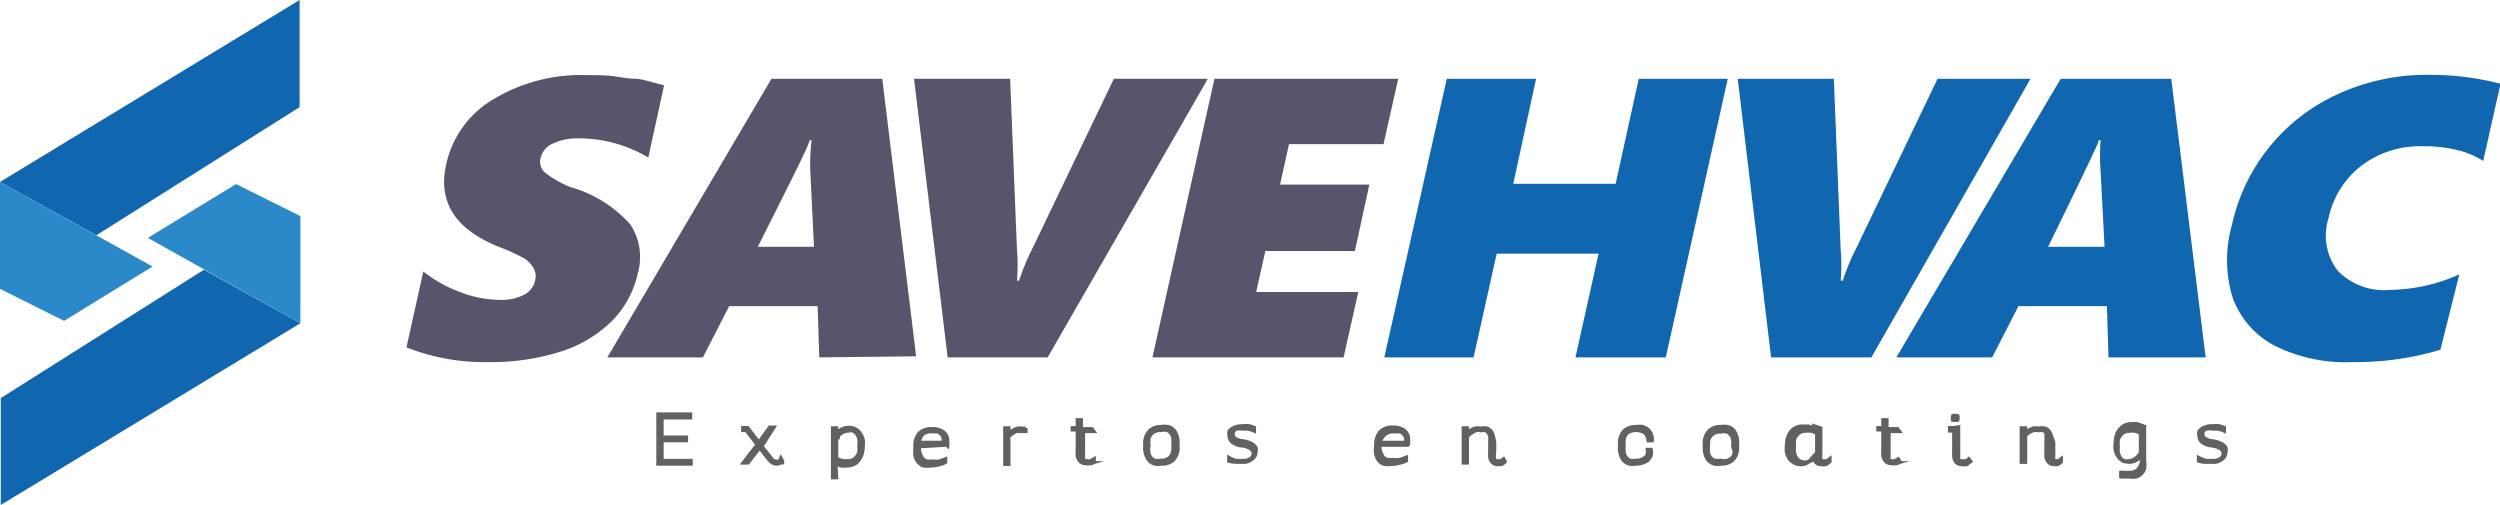 <svg xmlns="http://www.w3.org/2000/svg" viewBox="0 0 95.21 19.23"><defs><style>.cls-1{fill:#616160;stroke:#616160;stroke-miterlimit:10;stroke-width:0.15px;}.cls-2{fill:#56556b;}.cls-3{fill:#1066af;}.cls-4{fill:#2b88c9;}</style></defs><g id="Capa_2" data-name="Capa 2"><g id="Capa_1-2" data-name="Capa 1"><path class="cls-1" d="M25.06,15.78h1.23l0,.12H25.2v.76h.93l0,.11H25.2v.78h1.11v.11H25.07V15.78Z"></path><path class="cls-1" d="M29.74,17.47l.05.09,0,.05-.05,0a.31.31,0,0,1-.17.05.3.3,0,0,1-.16-.05.8.8,0,0,1-.16-.16l-.14-.18-.18-.23-.45.58h-.16l.53-.69-.43-.55H28.3V16.3h.17l.43.56.42-.58.14,0L29,17l.29.36.12.16.08.06.08,0a.19.19,0,0,0,.1,0A.34.34,0,0,0,29.74,17.47Z"></path><path class="cls-1" d="M31.85,18.18h-.13V16.31l.13,0v.2l.16-.13a.62.62,0,0,1,.32-.09.54.54,0,0,1,.25.06.44.44,0,0,1,.17.16.7.7,0,0,1,.11.23,1.12,1.12,0,0,1,0,.27,1,1,0,0,1-.06.34.77.77,0,0,1-.19.27.61.61,0,0,1-.36.11.83.83,0,0,1-.22,0l-.21-.08Zm0-1.51v.79a.85.85,0,0,0,.27.1l.17,0a.4.4,0,0,0,.28-.1.54.54,0,0,0,.15-.23,1.17,1.17,0,0,0,0-.27.66.66,0,0,0,0-.25.48.48,0,0,0-.09-.19.41.41,0,0,0-.14-.12.29.29,0,0,0-.16,0,.51.51,0,0,0-.26.07.65.65,0,0,0-.16.13l0,.06Z"></path><path class="cls-1" d="M36.06,16.94,35,17a.71.71,0,0,0,.14.48.38.38,0,0,0,.15.09.73.73,0,0,0,.22,0,1,1,0,0,0,.28,0l.21-.08,0,.11a.71.71,0,0,1-.21.08,1.32,1.32,0,0,1-.32.05,1.21,1.21,0,0,1-.3,0,.48.48,0,0,1-.2-.14.62.62,0,0,1-.11-.23,1.69,1.69,0,0,1,0-.35.69.69,0,0,1,.16-.51.62.62,0,0,1,.47-.16.71.71,0,0,1,.41.1.43.43,0,0,1,.18.39.57.57,0,0,1,0,.13ZM35,16.86l.94,0a.15.15,0,0,0,0-.07.36.36,0,0,0-.07-.24.31.31,0,0,0-.19-.12l-.22,0a.47.47,0,0,0-.33.11A.55.55,0,0,0,35,16.86Z"></path><path class="cls-1" d="M39.06,16.3l0,.12-.1,0h-.11a.45.45,0,0,0-.16,0l-.16.1a.46.46,0,0,0-.12.12.27.27,0,0,0,0,.14v.89h-.13V16.31l.13,0v.24l.08-.09.12-.08a.47.47,0,0,1,.15-.06.4.4,0,0,1,.15,0l.15,0Z"></path><path class="cls-1" d="M41.64,16.42h-.39v.74c0,.08,0,.15,0,.2a.86.86,0,0,0,0,.13.11.11,0,0,0,.06.07l.09,0a.31.31,0,0,0,.13,0l.13-.07,0,.08-.08.07-.07,0a.31.31,0,0,1-.17,0,.26.26,0,0,1-.21-.09.42.42,0,0,1-.09-.19,1.41,1.41,0,0,1,0-.22v-.78h-.19V16.3h.19V16h.13v.34h.41Z"></path><path class="cls-1" d="M44.23,16.26a.68.68,0,0,1,.26,0,.42.42,0,0,1,.25.18.75.75,0,0,1,.11.45V17a.66.66,0,0,1-.17.51.61.61,0,0,1-.45.15.62.62,0,0,1-.25,0,.42.42,0,0,1-.25-.18.75.75,0,0,1-.12-.45v-.11a.66.66,0,0,1,.18-.51A.6.6,0,0,1,44.23,16.26Zm-.49.72a1,1,0,0,0,0,.26.48.48,0,0,0,.07.18.44.44,0,0,0,.15.12.61.61,0,0,0,.24,0,.45.45,0,0,0,.41-.18.75.75,0,0,0,.07-.18,1.77,1.77,0,0,0,0-.24.94.94,0,0,0,0-.25.37.37,0,0,0-.08-.19.31.31,0,0,0-.15-.12.55.55,0,0,0-.24,0,.48.48,0,0,0-.31.09.41.41,0,0,0-.15.21A1.26,1.26,0,0,0,43.74,17Z"></path><path class="cls-1" d="M46.81,17.55l0-.11a1.27,1.27,0,0,0,.26.11l.24,0a.53.53,0,0,0,.31-.07.24.24,0,0,0,.12-.21.22.22,0,0,0-.13-.2.7.7,0,0,0-.3-.1.72.72,0,0,1-.35-.12.31.31,0,0,1-.14-.27.33.33,0,0,1,0-.15.32.32,0,0,1,.12-.11.75.75,0,0,1,.39-.09,1.09,1.09,0,0,1,.26,0l.17.06,0,.11a1.11,1.11,0,0,0-.22-.07.52.52,0,0,0-.17,0,.72.72,0,0,0-.28,0,.19.19,0,0,0-.14.19.21.21,0,0,0,.09.19.71.71,0,0,0,.26.09.9.9,0,0,1,.39.12.4.4,0,0,1,.13.13.27.27,0,0,1,0,.15.31.31,0,0,1-.12.26.58.58,0,0,1-.26.13h-.32A1.11,1.11,0,0,1,46.81,17.55Z"></path><path class="cls-1" d="M53.61,16.94l-1.07,0a.71.71,0,0,0,.14.48.38.38,0,0,0,.15.09.78.78,0,0,0,.22,0,1,1,0,0,0,.28,0l.22-.08,0,.11a.93.93,0,0,1-.22.08,1.25,1.25,0,0,1-.32.05,1.21,1.21,0,0,1-.3,0,.48.48,0,0,1-.2-.14.61.61,0,0,1-.1-.23,1.16,1.16,0,0,1,0-.35.7.7,0,0,1,.17-.51.6.6,0,0,1,.46-.16.71.71,0,0,1,.41.1.43.43,0,0,1,.18.39.57.57,0,0,1,0,.13Zm-1.06-.08,1,0v-.07a.36.36,0,0,0-.07-.24.31.31,0,0,0-.19-.12l-.22,0a.49.49,0,0,0-.33.11A.6.6,0,0,0,52.55,16.86Z"></path><path class="cls-1" d="M56.91,16.86v.33a.82.82,0,0,0,0,.31.09.09,0,0,0,.06.06l.08,0,.12,0,.09-.07.05.09a.33.33,0,0,1-.15.1l-.11,0a.27.27,0,0,1-.22-.09.33.33,0,0,1-.08-.19,1.41,1.41,0,0,1,0-.22v-.34a1.15,1.15,0,0,0,0-.21.34.34,0,0,0-.06-.15.24.24,0,0,0-.11-.09.48.48,0,0,0-.18,0,.49.49,0,0,0-.21,0L56,16.5l-.13.12v1h-.13V16.31l.13,0v.19a.71.71,0,0,1,.14-.1.6.6,0,0,1,.16-.08.46.46,0,0,1,.21,0,.58.58,0,0,1,.25,0,.4.4,0,0,1,.16.12.48.48,0,0,1,.07.18A1.69,1.69,0,0,1,56.91,16.86Z"></path><path class="cls-1" d="M62.91,16.77h-.13a.49.49,0,0,0-.13-.29.64.64,0,0,0-.59-.05.28.28,0,0,0-.15.13.36.36,0,0,0-.07.18,1.66,1.66,0,0,0,0,.24,2,2,0,0,0,0,.26.49.49,0,0,0,.08.18.44.44,0,0,0,.15.12.55.55,0,0,0,.24,0,.51.51,0,0,0,.36-.12.36.36,0,0,0,.08-.12.85.85,0,0,0,0-.17h.12a.54.54,0,0,1,0,.22.66.66,0,0,1-.12.17.72.72,0,0,1-.44.14.68.68,0,0,1-.26,0,.45.45,0,0,1-.25-.18.83.83,0,0,1-.11-.45v-.11a.7.7,0,0,1,.17-.51.63.63,0,0,1,.45-.15.7.7,0,0,1,.25,0,.49.49,0,0,1,.24.15A.47.47,0,0,1,62.91,16.77Z"></path><path class="cls-1" d="M65.54,16.26a.68.68,0,0,1,.26,0,.42.42,0,0,1,.25.18.75.75,0,0,1,.11.45V17a.66.66,0,0,1-.17.51.61.61,0,0,1-.45.15.62.62,0,0,1-.25,0,.48.48,0,0,1-.26-.18.83.83,0,0,1-.11-.45v-.11a.66.66,0,0,1,.18-.51A.6.6,0,0,1,65.54,16.26Zm-.49.72a2,2,0,0,0,0,.26.49.49,0,0,0,.08.18.44.44,0,0,0,.15.12.61.61,0,0,0,.24,0A.45.45,0,0,0,66,17.4a.48.48,0,0,0,.06-.18A.9.9,0,0,0,66,17a.94.94,0,0,0,0-.25.37.37,0,0,0-.08-.19.31.31,0,0,0-.15-.12.55.55,0,0,0-.24,0,.48.48,0,0,0-.31.09.41.41,0,0,0-.15.21A1.26,1.26,0,0,0,65.05,17Z"></path><path class="cls-1" d="M69.33,16.31v.85a1.15,1.15,0,0,0,0,.2.23.23,0,0,0,0,.13.13.13,0,0,0,0,.07l.09,0a.35.35,0,0,0,.14,0,.47.47,0,0,0,.12-.07l0,.08a.48.48,0,0,1-.15.11.43.43,0,0,1-.17,0,.26.26,0,0,1-.21-.09.37.37,0,0,1-.08-.2l-.1.11a.24.24,0,0,1-.09.08.44.44,0,0,1-.3.1.51.51,0,0,1-.25-.06.55.55,0,0,1-.18-.16.7.7,0,0,1-.1-.23,1.12,1.12,0,0,1,0-.27,1,1,0,0,1,.06-.34.66.66,0,0,1,.19-.27.61.61,0,0,1,.36-.11l.22,0,.21.08v-.09Zm-.13.94V16.5a1,1,0,0,0-.21-.09.8.8,0,0,0-.23,0,.39.39,0,0,0-.28.1.51.51,0,0,0-.15.23.84.84,0,0,0,0,.27.85.85,0,0,0,0,.23.54.54,0,0,0,.07.19.4.4,0,0,0,.32.18.46.46,0,0,0,.29-.1A.9.9,0,0,0,69.2,17.25Z"></path><path class="cls-1" d="M72.32,16.42h-.39v.74c0,.08,0,.15,0,.2a.86.86,0,0,0,0,.13.13.13,0,0,0,0,.07l.1,0a.31.31,0,0,0,.13,0l.13-.07.05.08-.08.07-.07,0a.31.31,0,0,1-.17,0,.26.26,0,0,1-.21-.09.42.42,0,0,1-.09-.19,1.41,1.41,0,0,1,0-.22v-.78h-.19V16.3h.19V16h.13v.34h.41Z"></path><path class="cls-1" d="M74.58,16.27v.89c0,.08,0,.15,0,.2a.86.86,0,0,0,0,.13.11.11,0,0,0,.06.07l.09,0a.31.31,0,0,0,.13,0,.35.35,0,0,0,.12-.07l.06.08-.15.11a.47.47,0,0,1-.17,0,.28.28,0,0,1-.23-.1.4.4,0,0,1-.07-.21,1.09,1.09,0,0,1,0-.19v-.78h-.16V16.3h.15Zm-.2-.35a.09.09,0,0,1,0-.08.12.12,0,0,1,.09,0,.11.11,0,0,1,.08,0,.09.09,0,0,1,0,.08.09.09,0,0,1,0,.07.11.11,0,0,1-.08,0,.16.16,0,0,1-.1,0A.09.09,0,0,1,74.38,15.92Z"></path><path class="cls-1" d="M78.2,16.86v.33a1.42,1.42,0,0,1,0,.19.34.34,0,0,0,0,.12.1.1,0,0,0,0,.06l.09,0,.11,0,.09-.07,0,.09a.3.3,0,0,1-.14.1l-.12,0a.26.26,0,0,1-.21-.09.42.42,0,0,1-.09-.19c0-.06,0-.13,0-.22v-.34a.65.65,0,0,0,0-.21.53.53,0,0,0,0-.15.27.27,0,0,0-.12-.09.4.4,0,0,0-.17,0,.54.54,0,0,0-.22,0l-.16.08a.51.51,0,0,0-.13.12v1h-.14V16.31l.14,0v.19l.13-.1a.67.67,0,0,1,.17-.08.42.42,0,0,1,.2,0,.63.63,0,0,1,.26,0,.36.36,0,0,1,.15.12.36.36,0,0,1,.07.18A.94.94,0,0,1,78.2,16.86Z"></path><path class="cls-1" d="M81.53,16.28l.13,0v1.28a.85.85,0,0,1,0,.29.46.46,0,0,1-.13.2.4.4,0,0,1-.18.1.59.59,0,0,1-.23,0l-.21,0-.06,0a.11.11,0,0,1-.07,0V18l.13,0a.64.64,0,0,0,.2,0,.41.41,0,0,0,.32-.12.58.58,0,0,0,.14-.43v-.13a.46.46,0,0,1-.15.16.57.57,0,0,1-.33.11.54.54,0,0,1-.25-.06.44.44,0,0,1-.17-.16.54.54,0,0,1-.1-.23.77.77,0,0,1,0-.27,1,1,0,0,1,.06-.34.68.68,0,0,1,.2-.27.56.56,0,0,1,.35-.11.83.83,0,0,1,.22,0l.21.08Zm0,1V16.5a.78.78,0,0,0-.21-.09.75.75,0,0,0-.23,0,.4.4,0,0,0-.28.1.61.61,0,0,0-.15.23,1.26,1.26,0,0,0,0,.27.85.85,0,0,0,0,.23.54.54,0,0,0,.08.19.33.33,0,0,0,.13.13.35.35,0,0,0,.18,0,.46.46,0,0,0,.29-.1A.74.74,0,0,0,81.53,17.25Z"></path><path class="cls-1" d="M83.74,17.55l0-.11a1.69,1.69,0,0,0,.27.11l.24,0a.57.57,0,0,0,.31-.07.24.24,0,0,0,.12-.21.22.22,0,0,0-.13-.2.75.75,0,0,0-.31-.1.76.76,0,0,1-.35-.12.3.3,0,0,1-.13-.27.24.24,0,0,1,0-.15.32.32,0,0,1,.12-.11.7.7,0,0,1,.39-.09,1.17,1.17,0,0,1,.26,0l.17.06,0,.11a1.11,1.11,0,0,0-.22-.07.59.59,0,0,0-.17,0,.78.78,0,0,0-.29,0,.2.2,0,0,0-.14.19.21.21,0,0,0,.1.19.6.6,0,0,0,.26.09,1,1,0,0,1,.39.12.53.53,0,0,1,.13.13.26.26,0,0,1,0,.15.33.33,0,0,1-.11.26.68.68,0,0,1-.27.13h-.31A1,1,0,0,1,83.74,17.55Z"></path><path class="cls-2" d="M24.29,10.41a3.7,3.7,0,0,1-1,1.83,4.9,4.9,0,0,1-2,1.17,8.84,8.84,0,0,1-2.7.38,8.07,8.07,0,0,1-3.11-.56l.64-2.89a5.21,5.21,0,0,0,1.39.78,4.33,4.33,0,0,0,1.53.3,1.84,1.84,0,0,0,.91-.19.81.81,0,0,0,.43-.55.62.62,0,0,0-.05-.45A1.12,1.12,0,0,0,20,9.86a7.7,7.7,0,0,0-1-.46q-2.51-1-2-3.17a3.81,3.81,0,0,1,1.79-2.45,6.47,6.47,0,0,1,3.54-.92c.39,0,.75,0,1.08.05S24,3,24.21,3s.62.13,1.08.25L24.69,6a5.16,5.16,0,0,0-2.64-.73,2.16,2.16,0,0,0-1,.2.79.79,0,0,0-.46.54.55.55,0,0,0,.15.55,3.9,3.9,0,0,0,1,.57A4.79,4.79,0,0,1,24,8.54,2.26,2.26,0,0,1,24.29,10.41Z"></path><path class="cls-2" d="M31.2,13.61l-.06-1.95H27.77l-1,1.95H23.13L29.38,3H33.6l1.29,10.57Zm-.29-8.27h-.07a5.48,5.48,0,0,1-.25.58c-.12.27-.7,1.43-1.73,3.48H31l-.14-2.87A7.68,7.68,0,0,1,30.91,5.34Z"></path><path class="cls-2" d="M39.9,13.61H36.09L34.81,3h3.66l.26,6.51a6.84,6.84,0,0,1,0,1.18h.08a8.59,8.59,0,0,1,.51-1.23L42.42,3H46Z"></path><path class="cls-2" d="M43.89,13.61,46.25,3h7l-.56,2.49H49.09l-.34,1.54h3.4L51.6,9.56H48.19l-.35,1.56h3.89l-.56,2.49Z"></path><path class="cls-3" d="M60,13.61l.88-3.95H57l-.88,3.95h-3.4L55.1,3h3.4L57.63,7h3.9L62.41,3H65.8L63.44,13.61Z"></path><path class="cls-3" d="M71.27,13.61H67.45L66.18,3h3.66l.26,6.51a6.84,6.84,0,0,1,0,1.18h.08a8.59,8.59,0,0,1,.51-1.23L73.79,3h3.54Z"></path><path class="cls-3" d="M80.3,13.61l-.06-1.95H76.87l-1,1.95H72.22L78.48,3h4.21L84,13.61ZM80,5.34h-.08c0,.12-.12.31-.24.58S79,7.35,78,9.4h2.15L80,6.53A7.63,7.63,0,0,1,80,5.34Z"></path><path class="cls-3" d="M92.94,13.32a11.23,11.23,0,0,1-3.34.47,6.06,6.06,0,0,1-3-.64,3.35,3.35,0,0,1-1.58-1.84A4.93,4.93,0,0,1,85,8.57a7.14,7.14,0,0,1,4.07-5,8.07,8.07,0,0,1,3.4-.72,10.65,10.65,0,0,1,2.76.34l-.66,2.94a3.26,3.26,0,0,0-1-.42,5.43,5.43,0,0,0-1.29-.14,3.71,3.71,0,0,0-2.35.74,3.42,3.42,0,0,0-1.25,2,2.19,2.19,0,0,0,.35,2,2.46,2.46,0,0,0,2,.73,6.63,6.63,0,0,0,2.63-.59Z"></path><polygon class="cls-3" points="0 6.93 11.41 0 11.41 4.08 3.67 8.96 0 6.93"></polygon><polygon class="cls-4" points="5.81 10.15 0 6.93 0 11 2.44 12.22 5.81 10.15"></polygon><polygon class="cls-3" points="11.44 12.31 0.03 19.23 0.03 15.16 7.77 10.27 11.44 12.31"></polygon><polygon class="cls-4" points="5.63 9.06 11.44 12.31 11.44 8.23 8.99 7.01 5.63 9.06"></polygon></g></g></svg>